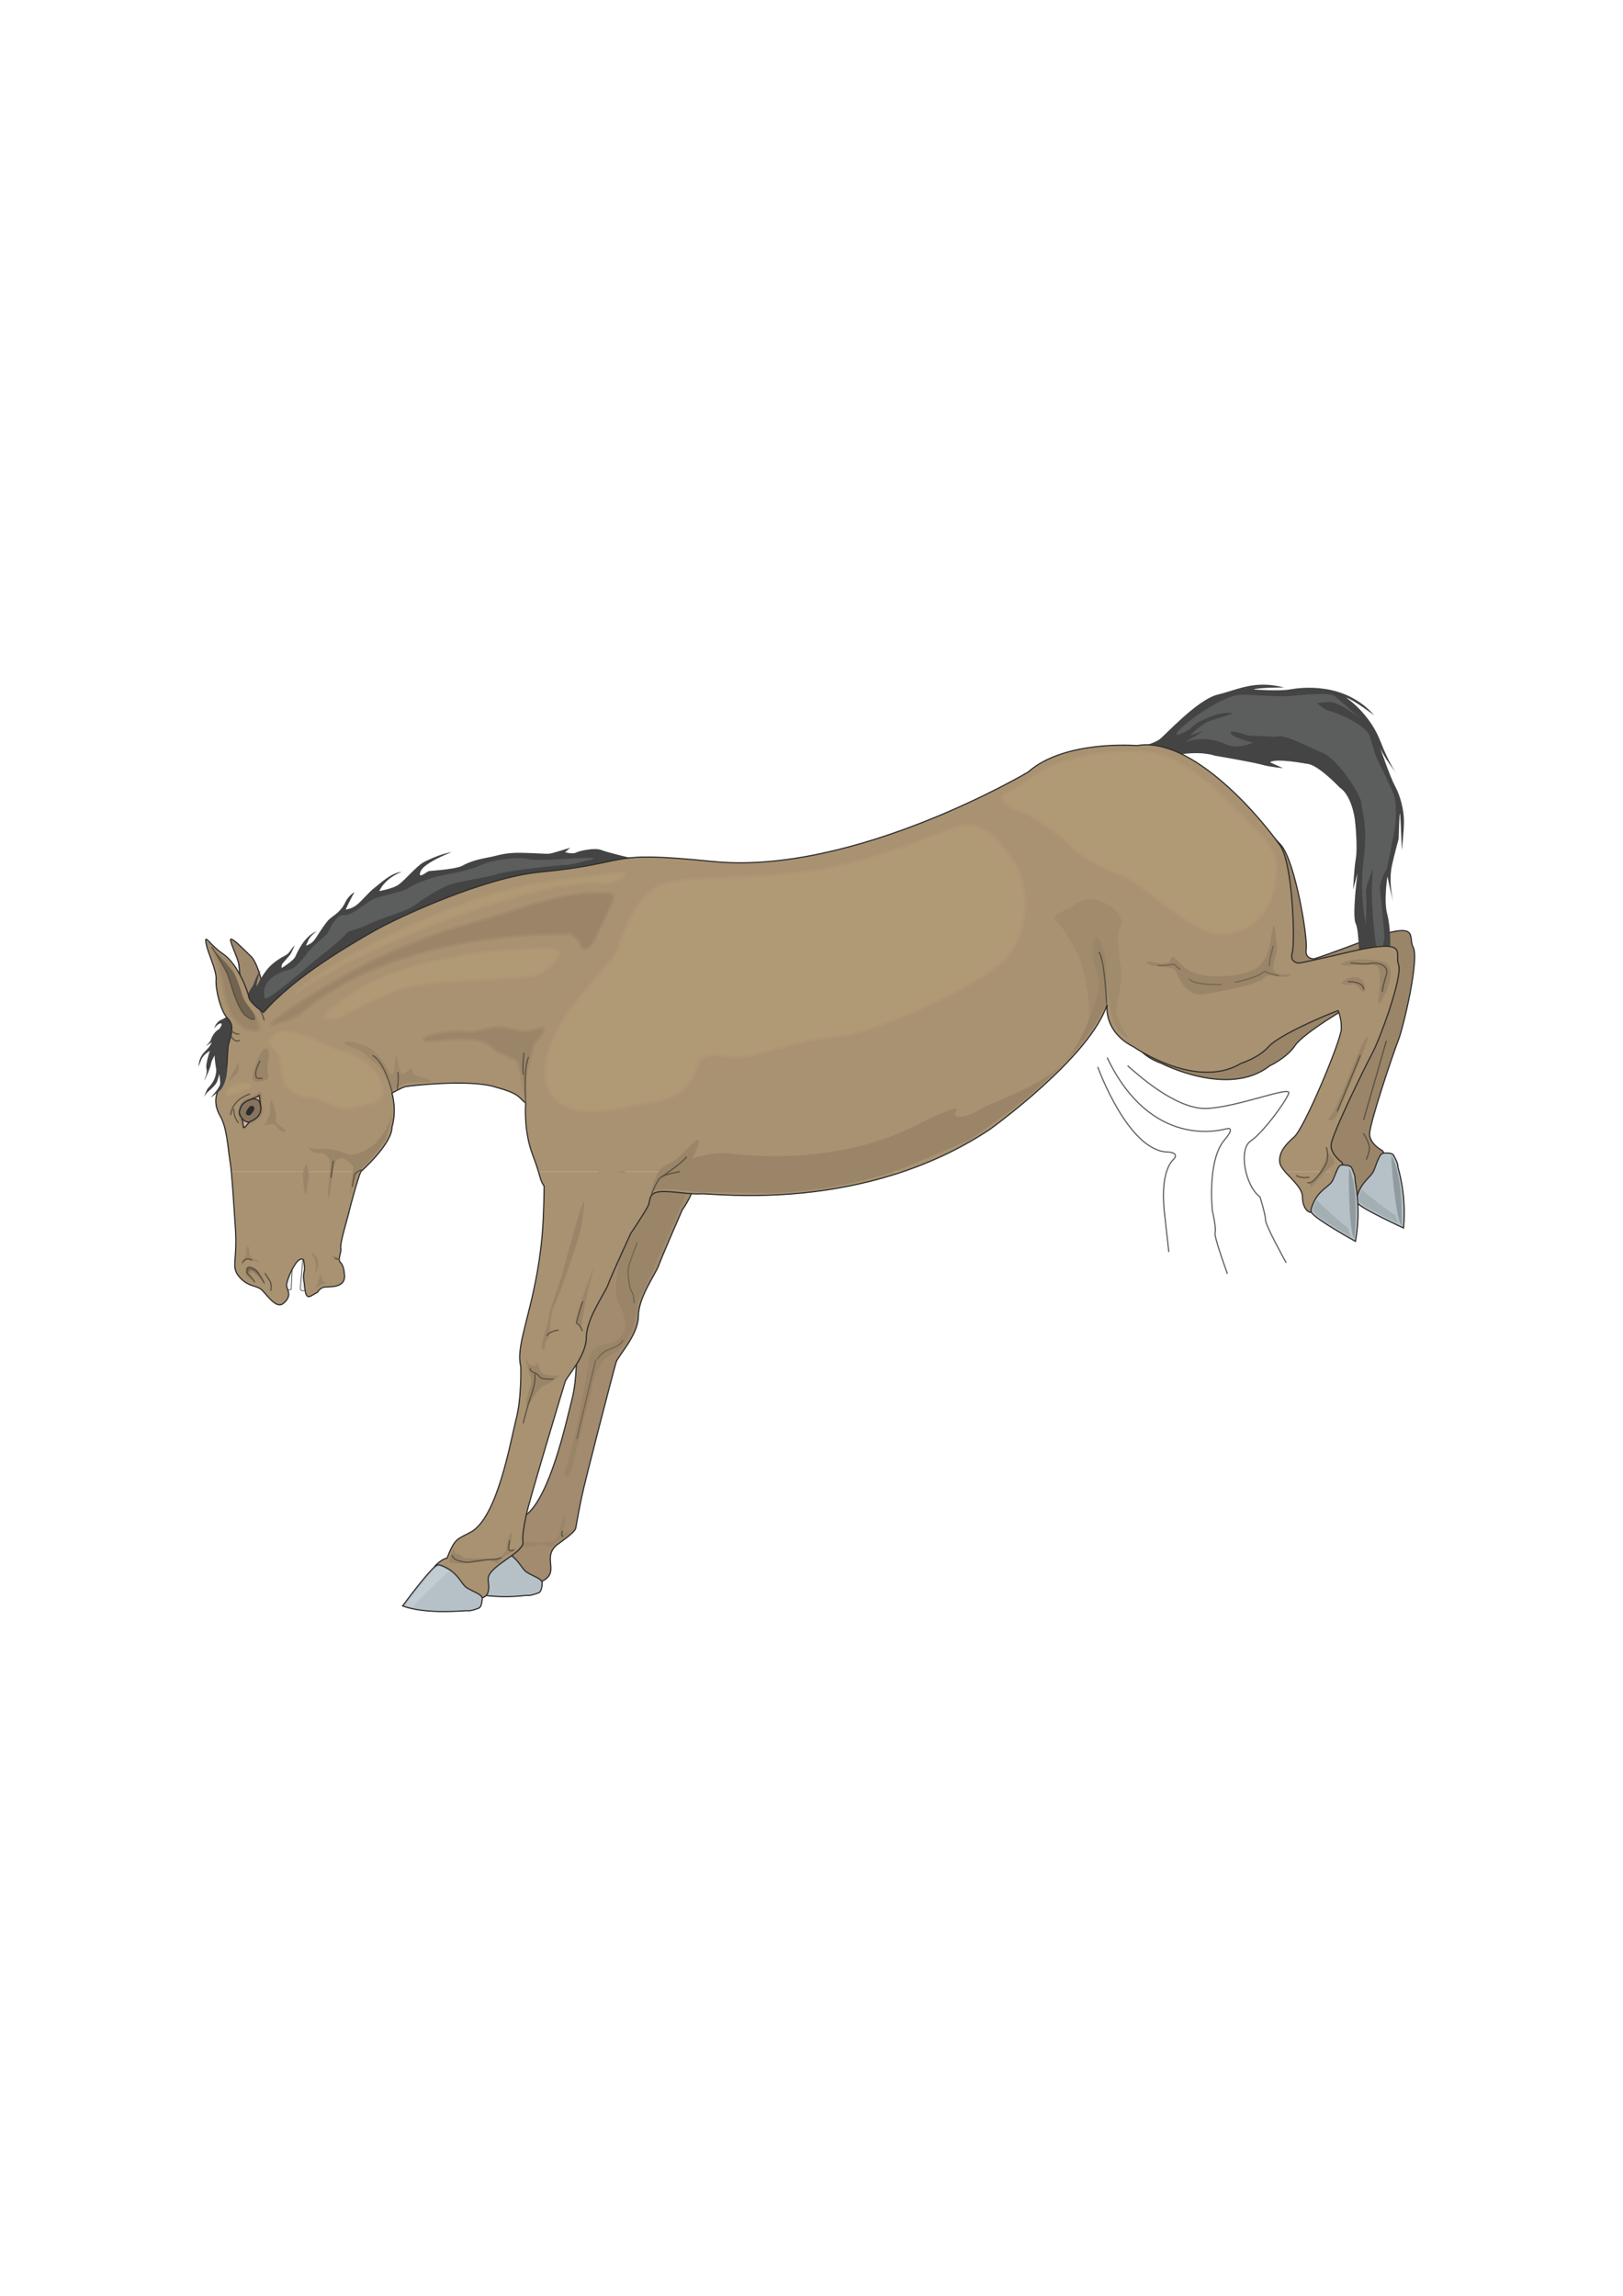<?xml version="1.0" encoding="utf-8"?>
<!-- Created by UniConvertor 2.0rc4 (https://sk1project.net/) -->
<svg xmlns="http://www.w3.org/2000/svg" height="841.89pt" viewBox="0 0 595.276 841.89" width="595.276pt" version="1.1" xmlns:xlink="http://www.w3.org/1999/xlink" id="94026a30-f60f-11ea-9cab-dcc15c148e23">

<g>
	<path style="stroke-miterlimit:10.433;stroke:#2d2c2b;stroke-width:0.432;stroke-linecap:round;fill:#9a8569;" d="M 412.838,280.185 C 426.95,265.281 461.438,300.705 469.718,309.777 475.118,315.753 479.726,344.265 479.078,348.081 478.502,351.825 482.03,351.609 482.03,351.609 486.926,350.097 501.326,344.625 501.326,344.625 521.414,337.353 516.23,343.545 518.318,347.361 520.622,351.609 514.862,376.233 512.918,381.345 510.902,386.457 502.118,412.521 502.334,416.049 502.55,419.577 506.798,421.809 506.798,421.809 510.038,423.465 501.182,437.937 501.182,437.937 498.878,444.921 494.918,440.817 494.414,436.497 493.982,432.105 485.63,428.505 484.622,425.193 483.542,421.953 485.27,418.713 488.582,414.969 491.894,411.297 501.038,377.889 500.606,373.569 500.102,369.249 498.518,367.017 498.518,367.017 493.91,369.393 478.07,378.897 474.974,383.433 471.95,387.969 465.686,390.849 465.686,390.849 450.638,402.729 425.942,389.913 425.942,389.913 413.846,385.665 414.278,375.657 414.278,375.657 414.278,375.657 406.79,286.593 412.838,280.185 L 412.838,280.185 Z" />
	<path style="stroke-miterlimit:10.433;stroke:#2d2c2b;stroke-width:0.432;stroke-linecap:round;fill:#b6c1c7;" d="M 507.374,422.889 C 508.238,422.745 510.614,422.673 511.118,423.609 511.478,424.329 512.774,426.489 512.702,427.857 512.702,428.289 515.942,437.505 514.79,450.321 514.79,450.321 499.886,443.481 498.014,441.321 498.014,441.321 497.438,440.817 497.654,439.449 498.734,433.761 502.694,431.889 503.846,429.369 504.926,426.849 505.862,423.033 507.374,422.889 L 507.374,422.889 Z" />
	<path style="fill:#a4afb4;" d="M 499.454,436.353 C 499.454,436.353 510.398,445.209 511.838,445.497 511.838,445.497 512.558,448.377 513.35,448.809 513.35,448.809 500.75,442.905 499.454,441.465 499.454,441.465 498.158,440.673 498.302,439.521 498.446,438.441 499.454,436.353 499.454,436.353 L 499.454,436.353 Z" />
	<path style="fill:#9a8569;" d="M 510.902,376.593 C 509.822,380.841 501.038,408.705 500.966,410.937 500.894,413.097 498.374,413.529 500.318,407.121 502.19,400.713 507.302,378.105 508.67,376.089 510.038,374.145 513.206,367.449 510.902,376.593 L 510.902,376.593 Z" />
	<path style="stroke-miterlimit:10.433;stroke:#2d2c2b;stroke-width:0.432;stroke-linecap:round;fill:#a28b6e;" d="M 220.022,427.929 C 220.022,427.929 219.95,438.585 219.302,445.857 216.998,471.849 209.222,485.601 211.454,494.025 211.454,494.025 211.814,505.545 209.726,513.393 207.71,521.241 201.806,548.889 192.806,555.657 188.126,559.185 187.334,556.881 184.382,564.369 184.382,564.369 181.79,569.625 178.91,572.433 176.102,575.169 194.894,581.793 198.71,579.921 205.55,576.609 198.926,571.713 203.822,566.889 204.758,566.025 210.806,562.137 211.166,560.409 211.454,558.681 212.39,553.497 213.398,548.745 214.334,543.921 225.278,501.657 225.998,499.497 226.646,497.265 234.062,489.633 234.134,482.721 234.134,475.737 240.47,467.241 241.622,464.001 242.774,460.761 250.19,443.769 250.19,443.769 250.19,443.769 254.006,438.369 254.294,435.273 L 220.022,427.929 Z" />
	<path style="stroke-miterlimit:10.433;stroke:#2d2c2b;stroke-width:0.432;stroke-linecap:round;fill:#b6c1c7;" d="M 198.854,580.497 C 198.854,581.361 198.638,583.737 197.558,584.097 196.838,584.313 194.462,585.321 193.166,585.033 192.662,584.961 183.158,586.761 170.63,583.737 170.63,583.737 179.198,570.273 182.006,568.473 182.006,568.473 182.654,567.969 183.95,568.473 190.286,570.921 190.934,575.169 193.31,576.609 195.614,578.049 198.926,578.985 198.854,580.497 L 198.854,580.497 Z" />
	<path style="fill:#9a8569;" d="M 186.326,561.777 C 186.326,561.777 185.822,563.793 186.902,563.865 187.982,563.865 189.278,565.161 189.278,565.161 189.278,565.161 190.718,565.737 191.51,565.593 192.374,565.449 202.454,566.025 203.39,565.017 204.254,564.009 205.406,562.929 205.406,561.633 205.334,560.337 206.918,554.649 207.278,556.305 207.566,557.961 206.198,561.489 206.558,562.065 206.846,562.641 209.078,561.633 209.078,561.633 209.078,561.633 208.214,562.857 206.414,563.649 206.414,563.649 202.67,565.809 202.31,567.393 202.31,567.393 198.71,565.881 197.342,566.529 195.974,567.249 193.382,567.249 191.654,567.321 189.926,567.393 184.742,567.681 184.166,566.745 184.166,566.745 184.958,565.017 185.03,564.369 185.102,563.721 185.534,562.569 186.326,561.777 L 186.326,561.777 Z" />
	<path style="fill:#9a8569;" d="M 222.542,432.249 C 222.542,432.249 228.23,459.465 226.934,464.433 225.638,469.473 225.71,475.665 226.79,477.681 228.23,480.489 231.254,486.249 227.654,490.353 224.054,494.457 216.998,491.361 216.062,498.489 215.198,505.617 210.878,528.081 208.07,536.433 205.19,544.713 209.294,540.969 209.798,538.737 210.23,536.433 217.07,509.145 217.862,505.977 218.582,502.809 221.102,498.129 223.622,497.121 227.726,495.537 232.766,489.921 233.99,477.105 233.99,477.105 235.862,473.289 237.446,469.977 238.382,468.033 251.99,436.929 251.99,436.929 L 222.542,432.249 Z" />
	<path style="stroke-miterlimit:10.433;stroke:#2d2c2b;stroke-width:0.432;stroke-linecap:round;fill:#9f896c;" d="M 96.182,362.265 C 96.614,361.041 94.238,352.689 92.078,350.745 89.99,348.801 83.942,342.393 84.59,344.985 85.238,347.577 87.398,351.825 87.614,353.769 87.83,355.641 88.478,362.481 88.478,362.481 88.478,362.481 92.294,373.857 96.182,362.265 L 96.182,362.265 Z" />
	<path style="fill:#444444;" d="M 80.126,377.673 C 80.126,377.673 81.926,375.585 81.062,375.297 80.126,375.081 78.542,377.097 78.542,377.097 78.542,377.097 79.19,374.793 81.062,374.001 82.862,373.281 84.374,371.913 84.374,371.913 84.374,371.913 90.422,366.945 90.638,365.577 90.782,364.281 92.87,361.257 92.87,361.257 92.87,361.257 94.166,357.369 95.606,355.785 95.606,355.785 93.662,360.681 94.238,361.689 94.238,361.689 96.398,356.505 99.926,353.481 103.526,350.457 105.11,350.673 106.334,348.873 107.486,347.145 108.062,346.641 108.062,346.641 108.062,346.641 106.91,349.665 106.118,350.457 105.398,351.249 103.454,353.553 103.454,353.553 103.454,353.553 102.878,355.353 103.67,354.777 104.462,354.201 107.774,352.113 108.35,350.745 108.998,349.305 111.59,343.185 116.27,341.457 116.27,341.457 113.966,342.969 113.174,344.625 112.382,346.281 112.238,346.785 112.238,346.785 112.238,346.785 114.11,346.209 115.118,344.913 116.198,343.689 119.006,338.649 120.878,336.993 122.75,335.337 124.982,334.473 126.71,330.729 127.862,328.353 130.022,327.129 130.022,327.129 130.022,327.129 128.006,330.729 126.782,333.537 126.782,333.537 128.726,333.393 130.67,331.953 132.542,330.585 135.422,326.985 137.294,325.617 139.238,324.177 143.486,319.929 147.374,319.713 147.374,319.713 141.614,321.585 139.094,326.769 139.094,326.769 143.27,326.049 145.646,324.753 148.022,323.457 152.99,317.193 155.798,315.969 155.798,315.969 161.342,313.089 165.59,312.513 165.59,312.513 155.654,316.257 154.286,319.497 152.918,322.809 156.662,319.569 157.31,319.425 157.886,319.353 167.174,318.777 169.55,317.481 171.926,316.185 174.374,315.321 178.55,314.529 182.798,313.809 184.742,312.585 191.294,312.729 197.774,312.873 200.51,313.233 201.734,313.017 203.03,312.801 209.15,310.857 209.15,310.857 L 207.278,312.513 C 207.278,312.513 210.014,313.305 211.238,312.657 212.39,312.009 218.078,310.785 220.382,311.649 222.686,312.585 231.542,314.673 231.542,314.673 L 82.718,393.297 C 82.718,393.297 78.974,379.401 80.126,377.673 L 80.126,377.673 Z" />
	<path style="fill:#444444;" d="M 416.294,274.425 C 416.294,274.425 422.99,272.841 425.294,271.113 427.598,269.385 439.19,256.497 446.678,254.697 454.166,252.897 460.07,249.297 470.942,252.105 470.942,252.105 461.438,252.105 459.782,252.825 459.782,252.825 469.07,253.545 473.03,252.825 477.062,252.105 493.19,249.873 504.062,262.329 504.062,262.329 496.07,256.353 493.766,255.849 493.766,255.849 502.118,261.321 506.15,271.473 510.11,281.625 512.702,284.217 512.702,284.217 512.702,284.217 507.734,278.169 506.15,274.065 506.15,274.065 509.75,284.721 511.694,288.321 513.638,291.849 515.006,297.249 514.934,301.569 514.862,305.961 514.142,311.721 514.142,311.721 514.142,311.721 513.71,299.625 513.494,298.401 513.278,297.105 512.99,307.617 512.99,307.617 512.99,307.617 511.55,312.873 510.686,316.689 509.174,323.025 510.686,328.857 510.974,330.513 510.974,330.513 509.75,325.977 508.886,321.369 508.886,321.369 507.446,330.297 508.814,335.265 510.11,340.233 510.254,348.441 509.318,352.977 508.382,357.513 498.518,353.193 498.518,353.193 498.518,353.193 498.59,341.457 497.222,338.649 495.854,335.841 497.87,320.289 497.87,320.289 L 496.286,326.193 C 496.286,326.193 496.646,318.345 497.294,314.745 497.942,311.145 497.222,302.217 496.79,299.625 495.206,290.769 491.39,288.825 491.39,288.825 491.39,288.825 483.398,280.329 479.438,280.113 479.438,280.113 467.774,277.881 465.83,279.537 L 470.582,281.697 C 470.582,281.697 465.758,281.265 463.022,280.473 460.214,279.609 445.454,277.089 445.454,277.089 445.454,277.089 439.91,275.001 430.262,277.161 420.686,279.321 416.294,274.425 416.294,274.425 L 416.294,274.425 Z" />
	<path style="fill:#5c5d5d;" d="M 432.998,267.153 C 436.238,263.985 448.838,254.769 455.246,254.769 461.654,254.769 468.062,255.633 473.246,255.201 478.358,254.769 487.718,253.905 489.446,255.201 491.174,256.497 499.31,263.769 499.31,263.769 499.31,263.769 492.038,257.793 487.718,257.361 L 483.038,257.793 C 483.038,257.793 485.63,260.313 487.718,260.745 489.878,261.177 500.678,265.641 502.262,269.745 503.126,271.905 503.99,275.721 504.854,277.881 504.854,277.881 510.398,288.969 511.262,291.561 512.126,294.081 512.126,300.129 511.694,303.081 511.262,306.105 508.67,318.489 508.67,318.489 508.67,318.489 505.718,323.601 506.15,326.193 506.582,328.713 507.806,343.689 507.806,343.689 507.806,343.689 506.582,352.257 505.286,348.801 503.99,345.417 503.126,330.873 503.126,327.417 503.126,324.033 503.558,318.489 503.558,318.489 503.558,318.489 500.606,325.761 500.966,327.417 501.398,329.145 500.966,339.009 500.966,339.009 500.966,339.009 498.446,327.849 500.174,315.033 501.83,302.217 499.31,297.105 499.31,294.513 499.31,291.993 491.174,278.745 485.198,276.153 479.222,273.561 470.654,268.881 468.062,270.177 L 457.838,269.745 C 457.838,269.745 450.566,267.153 451.43,268.881 452.294,270.609 459.566,272.337 459.566,272.337 459.566,272.337 453.95,274.857 450.134,273.129 446.246,271.473 444.158,271.041 440.702,271.041 437.318,271.041 434.294,272.337 434.294,272.337 L 441.566,268.017 436.454,269.745 C 436.454,269.745 440.702,265.065 445.454,263.769 450.134,262.473 452.294,261.609 452.294,261.609 452.294,261.609 448.838,260.745 443.726,262.905 438.614,265.065 438.182,265.713 436.886,266.937 435.59,268.233 428.534,271.689 432.998,267.153 L 432.998,267.153 Z" />
	<path style="stroke-miterlimit:10.433;stroke:#2d2c2b;stroke-width:0.216;stroke-linecap:round;fill:#eceded;" d="M 107.27,463.425 L 106.838,472.785 C 106.838,472.785 105.11,473.433 104.102,473.001 103.022,472.569 107.27,463.425 107.27,463.425 L 107.27,463.425 Z" />
	<path style="stroke-miterlimit:10.433;stroke:#2d2c2b;stroke-width:0.216;stroke-linecap:round;fill:#eceded;" d="M 111.158,460.905 C 111.158,460.905 110.15,471.201 110.15,472.497 110.15,473.793 111.95,473.361 113.03,472.785 115.334,471.633 115.19,462.201 111.158,460.905 L 111.158,460.905 Z" />
	<path style="fill:#a99271;" d="M 84.806,429.729 C 85.382,435.489 85.958,444.417 86.318,450.177 87.182,462.129 84.662,464.361 87.542,467.961 90.638,471.777 93.518,471.273 95.534,472.641 97.55,474.009 101.15,480.561 104.102,477.825 107.126,475.161 105.47,473.289 105.11,471.633 104.822,469.977 107.846,463.065 109.79,461.985 111.734,460.977 111.374,462.777 111.662,464.433 111.95,466.161 111.014,466.809 111.446,469.545 111.95,472.209 111.662,476.457 113.966,475.305 L 116.486,473.865 C 116.486,473.865 117.278,472.281 119.006,471.993 120.734,471.705 127.286,472.641 126.278,466.881 126.278,466.881 126.134,464.145 124.91,462.993 123.614,461.841 125.342,459.393 124.982,457.737 124.622,455.577 128.006,445.137 128.15,443.769 128.15,443.769 131.246,431.817 132.326,429.729 L 84.806,429.729 Z" />
	<path style="fill:#a99271;" d="M 197.486,429.729 C 198.35,432.537 198.422,433.257 199.574,434.985 199.574,434.985 199.502,445.641 198.854,452.913 196.55,478.977 188.774,492.729 191.006,501.081 191.006,501.081 191.366,512.673 189.278,520.521 187.262,528.369 182.51,556.521 172.646,561.849 167.606,564.585 166.886,563.937 163.934,571.425 163.934,571.425 162.494,571.353 159.686,574.089 156.878,576.825 172.142,586.761 176.39,586.041 180.638,585.321 178.838,579.993 179.054,578.697 179.63,574.017 192.374,569.337 191.798,565.377 191.582,563.649 191.942,560.625 192.95,555.801 193.886,551.049 206.558,508.929 207.278,506.697 207.998,504.537 214.982,497.409 215.054,490.425 215.126,483.441 221.75,474.441 222.974,471.201 224.126,467.961 231.326,452.337 231.326,452.337 231.326,452.337 236.366,444.921 237.734,442.113 238.67,440.169 237.734,437.361 242.054,437.001 246.302,436.641 253.07,438.081 256.958,437.793 260.99,437.577 294.398,442.041 330.902,429.729 L 197.486,429.729 Z" />
	<path style="fill:#a99271;" d="M 471.374,429.729 C 473.894,432.609 477.782,435.849 477.71,438.945 477.638,443.265 481.022,447.873 484.19,441.249 484.19,441.249 489.806,434.337 491.75,429.729 L 471.374,429.729 Z" />
	<path style="fill:#a99271;" d="M 491.75,429.729 C 492.542,428.001 492.758,426.561 491.894,425.985 491.894,425.985 487.934,423.177 488.222,419.721 488.438,416.193 500.534,391.425 503.126,386.601 505.79,381.849 514.646,358.161 512.918,353.625 511.334,349.593 517.31,344.193 496.43,348.729 496.43,348.729 481.382,352.329 476.342,353.193 476.342,353.193 472.814,352.977 473.966,349.305 475.046,345.633 474.182,316.761 469.574,310.137 462.59,300.057 437.246,269.817 417.014,273.417 417.014,273.417 390.59,271.185 377.054,283.137 377.054,283.137 313.046,321.153 261.278,315.897 220.742,311.793 233.27,316.401 198.134,319.785 177.614,321.729 146.006,336.345 136.934,341.529 118.79,351.825 105.254,361.473 96.614,371.265 96.614,371.265 91.646,367.809 91.286,365.721 90.926,363.561 87.398,353.769 81.998,349.953 76.526,346.209 74.942,342.105 75.59,345.921 76.238,349.665 79.478,355.641 79.262,359.169 78.974,362.697 80.918,370.977 83.582,373.569 86.174,376.161 84.662,379.905 83.87,382.641 83.078,385.377 83.87,394.809 81.35,397.833 78.83,400.929 78.254,404.889 80.774,409.281 83.294,413.601 83.582,421.161 84.302,425.337 84.446,426.345 84.662,427.857 84.806,429.729 L 132.326,429.729 C 132.326,429.657 132.326,429.657 132.398,429.585 132.398,429.585 143.846,419.505 143.774,413.241 143.774,413.241 145.646,407.913 143.774,400.857 143.774,400.857 147.518,398.697 148.742,398.481 150.038,398.193 171.278,395.745 180.926,398.409 190.502,401.001 189.782,402.009 192.806,404.529 192.806,404.529 191.942,414.249 195.254,423.177 196.406,426.273 197.054,428.289 197.486,429.729 L 330.902,429.729 C 341.558,426.201 352.502,421.161 363.014,414.177 363.014,414.177 400.022,387.609 406.07,368.313 406.07,368.313 404.414,378.177 415.862,383.937 415.862,383.937 438.614,399.849 455.102,389.985 455.102,389.985 461.726,387.897 465.326,383.793 468.926,379.689 485.846,372.345 490.742,370.617 490.742,370.617 492.038,372.993 491.966,377.313 491.822,381.705 478.43,413.601 474.686,416.913 470.942,420.153 468.854,423.105 469.43,426.489 469.574,427.497 470.366,428.577 471.374,429.729 L 491.75,429.729 Z" />
	<path style="stroke-miterlimit:10.433;stroke:#2d2c2b;stroke-width:0.432;stroke-linecap:round;fill:none;" d="M 198.134,319.785 C 177.614,321.729 146.006,336.345 136.934,341.529 118.79,351.825 105.254,361.473 96.614,371.265 96.614,371.265 91.646,367.809 91.286,365.721 90.926,363.561 87.398,353.769 81.998,349.953 76.526,346.209 74.942,342.105 75.59,345.921 76.238,349.665 79.478,355.641 79.262,359.169 78.974,362.697 80.918,370.977 83.582,373.569 86.174,376.161 84.662,379.905 83.87,382.641 83.078,385.377 83.87,394.809 81.35,397.833 78.83,400.929 78.254,404.889 80.774,409.281 83.294,413.601 83.582,421.161 84.302,425.337 85.022,429.441 85.814,442.545 86.318,450.177 87.182,462.129 84.662,464.361 87.542,467.961 90.638,471.777 93.518,471.273 95.534,472.641 97.55,474.009 101.15,480.561 104.102,477.825 107.126,475.161 105.47,473.289 105.11,471.633 104.822,469.977 107.846,463.065 109.79,461.985 111.734,460.977 111.374,462.777 111.662,464.433 111.95,466.161 111.014,466.809 111.446,469.545 111.95,472.209 111.662,476.457 113.966,475.305 L 116.486,473.865 C 116.486,473.865 117.278,472.281 119.006,471.993 120.734,471.705 127.286,472.641 126.278,466.881 126.278,466.881 126.134,464.145 124.91,462.993 123.614,461.841 125.342,459.393 124.982,457.737 124.622,455.577 128.006,445.137 128.15,443.769 128.15,443.769 131.39,431.313 132.398,429.585 132.398,429.585 143.846,419.505 143.774,413.241 143.774,413.241 145.646,407.913 143.774,400.857 143.774,400.857 147.518,398.697 148.742,398.481 150.038,398.193 171.278,395.745 180.926,398.409 190.502,401.001 189.782,402.009 192.806,404.529 192.806,404.529 191.942,414.249 195.254,423.177 198.638,432.105 197.774,432.321 199.574,434.985 199.574,434.985 199.502,445.641 198.854,452.913 196.55,478.977 188.774,492.729 191.006,501.081 191.006,501.081 191.366,512.673 189.278,520.521 187.262,528.369 182.51,556.521 172.646,561.849 167.606,564.585 166.886,563.937 163.934,571.425 163.934,571.425 162.494,571.353 159.686,574.089 156.878,576.825 172.142,586.761 176.39,586.041 180.638,585.321 178.838,579.993 179.054,578.697 179.63,574.017 192.374,569.337 191.798,565.377 191.582,563.649 191.942,560.625 192.95,555.801 193.886,551.049 206.558,508.929 207.278,506.697 207.998,504.537 214.982,497.409 215.054,490.425 215.126,483.441 221.75,474.441 222.974,471.201 224.126,467.961 231.326,452.337 231.326,452.337 231.326,452.337 236.366,444.921 237.734,442.113 238.67,440.169 237.734,437.361 242.054,437.001 246.302,436.641 253.07,438.081 256.958,437.793 262.142,437.505 316.43,445.065 363.014,414.177 363.014,414.177 400.022,387.609 406.07,368.313 406.07,368.313 404.414,378.177 415.862,383.937 415.862,383.937 438.614,399.849 455.102,389.985 455.102,389.985 461.726,387.897 465.326,383.793 468.926,379.689 485.846,372.345 490.742,370.617 490.742,370.617 492.038,372.993 491.966,377.313 491.822,381.705 478.43,413.601 474.686,416.913 470.942,420.153 468.854,423.105 469.43,426.489 470.006,429.873 477.782,434.553 477.71,438.945 477.638,443.265 481.022,447.873 484.19,441.249 484.19,441.249 494.918,428.073 491.894,425.985 491.894,425.985 487.934,423.177 488.222,419.721 488.438,416.193 500.534,391.425 503.126,386.601 505.79,381.849 514.646,358.161 512.918,353.625 511.334,349.593 517.31,344.193 496.43,348.729 496.43,348.729 481.382,352.329 476.342,353.193 476.342,353.193 472.814,352.977 473.966,349.305 475.046,345.633 474.182,316.761 469.574,310.137 462.59,300.057 437.246,269.817 417.014,273.417 417.014,273.417 390.59,271.185 377.054,283.137 377.054,283.137 313.046,321.153 261.278,315.897 220.742,311.793 233.27,316.401 198.134,319.785 L 198.134,319.785 Z" />
	<path style="fill:#9a8569;" d="M 250.91,425.841 C 252.638,425.265 260.63,421.953 269.054,423.105 277.55,424.185 308.438,426.417 335.078,413.097 349.334,405.897 352.142,405.465 350.558,407.697 349.19,409.713 352.862,410.793 359.126,407.049 365.462,403.305 382.31,398.121 389.222,390.417 389.222,390.417 382.598,399.849 355.094,418.209 355.094,418.209 334.934,426.993 328.382,429.441 328.382,429.441 305.918,437.361 280.79,437.505 L 255.086,437.073 C 255.086,437.073 242.054,435.129 239.102,437.001 239.102,437.001 243.566,428.505 250.91,425.841 L 250.91,425.841 Z" />
	<path style="fill:#9a8569;" d="M 486.926,422.529 C 486.926,422.529 485.126,429.369 482.174,432.033 479.15,434.769 481.022,435.273 481.022,435.273 481.022,435.273 487.502,428.073 489.014,426.921 490.598,425.769 486.926,422.529 486.926,422.529 L 486.926,422.529 Z" />
	<path style="fill:#a08b6d;" d="M 413.99,380.769 C 413.99,380.769 409.31,374.217 409.526,370.329 409.67,366.369 411.902,359.457 411.182,355.209 410.39,351.033 409.238,342.105 410.966,339.657 412.694,337.137 408.806,332.241 403.694,330.513 398.654,328.785 395.486,330.657 393.182,332.385 390.878,334.113 384.614,335.193 387.71,338.145 390.806,341.025 395.342,349.377 396.35,352.689 397.43,355.929 400.742,367.521 398.942,376.953 L 405.926,361.185 C 405.926,361.185 406.718,366.873 407.294,370.257 407.942,373.641 409.31,379.041 413.99,380.769 L 413.99,380.769 Z" />
	<path style="fill:#9a8569;" d="M 406.142,367.233 C 406.142,367.233 405.926,352.041 405.134,349.593 401.102,336.417 400.526,349.089 400.886,350.961 401.174,352.905 402.902,358.449 403.046,359.529 403.766,365.793 396.422,382.497 390.878,389.049 390.878,389.049 401.246,378.897 406.142,367.233 L 406.142,367.233 Z" />
	<path style="fill:#9d886b;" d="M 143.414,400.281 C 143.414,400.281 141.182,392.433 138.23,390.345 135.206,388.257 133.91,385.881 130.67,384.729 126.854,383.361 124.406,381.921 127.79,381.993 130.022,382.065 131.174,382.713 133.694,383.361 136.214,383.937 139.454,387.537 141.326,390.633 143.198,393.801 143.846,395.025 144.35,393.153 144.926,391.353 144.638,384.873 145.574,387.753 146.51,390.633 146.366,394.521 147.95,393.801 149.534,393.081 150.83,390.705 151.19,392.361 151.478,394.089 153.35,395.025 155.15,395.169 156.878,395.241 158.462,396.753 158.462,396.753 158.462,396.753 150.254,396.897 148.958,397.113 147.734,397.329 143.414,400.281 143.414,400.281 L 143.414,400.281 Z" />
	<path style="fill:#9a8569;" d="M 112.742,420.297 C 114.83,422.529 120.014,419.865 126.206,422.889 128.942,424.185 132.902,422.961 136.574,420.153 141.326,416.481 143.63,409.785 143.774,408.057 143.846,406.257 143.99,414.465 139.814,420.225 134.702,427.353 133.046,427.065 131.39,430.017 129.734,432.897 128.15,438.585 128.15,438.585 L 129.662,427.929 C 129.662,427.929 125.702,422.529 123.254,425.769 121.814,427.713 121.166,440.889 120.374,438.873 119.582,436.857 122.246,426.201 120.662,424.761 119.078,423.249 118.934,422.457 116.846,422.817 114.758,423.177 112.742,420.297 112.742,420.297 L 112.742,420.297 Z" />
	<path style="fill:#9a8569;" d="M 112.526,426.633 C 112.526,426.633 111.158,428.577 111.086,430.737 111.086,432.969 111.878,440.169 112.31,437.505 112.67,434.841 113.39,431.241 113.39,431.241 L 112.526,426.633 Z" />
	<path style="fill:#9a8569;" d="M 83.366,397.041 L 87.47,393.081 87.686,389.337 83.366,397.041 Z" />
	<path style="fill:#9a8569;" d="M 97.55,471.849 C 97.55,471.849 95.75,466.305 93.518,465.153 88.55,462.633 89.846,467.745 90.998,468.537 95.606,471.633 91.79,468.393 91.934,467.169 92.222,464.865 96.326,469.905 97.55,471.849 L 97.55,471.849 Z" />
	<path style="fill:#7b6b56;" d="M 97.19,471.129 C 97.19,471.129 95.39,466.449 93.374,465.441 91.358,464.361 90.494,464.577 90.35,465.369 90.134,466.161 90.854,467.601 91.358,467.961 91.862,468.321 91.142,467.457 91.142,466.809 91.142,466.161 91.502,465.729 92.15,465.729 92.798,465.729 95.318,467.529 97.19,471.129 L 97.19,471.129 Z" />
	<path style="fill:#9a8569;" d="M 120.59,470.697 C 120.59,470.697 118.718,470.337 118.214,469.401 117.71,468.393 117.998,466.305 117.278,468.177 116.558,469.977 115.91,472.569 115.91,472.569 115.91,472.569 118.358,470.049 120.59,470.697 L 120.59,470.697 Z" />
	<path style="fill:#9a8569;" d="M 113.966,459.393 C 113.966,459.393 116.198,462.057 115.838,464.217 115.55,466.377 115.694,467.385 116.198,466.233 116.702,465.081 117.71,460.401 113.966,459.393 L 113.966,459.393 Z" />
	<path style="stroke-miterlimit:10.433;stroke:#a08b6d;stroke-width:0.864;stroke-linecap:round;fill:#9a8569;" d="M 77.39,347.361 C 78.686,349.737 80.846,356.073 81.782,361.113 82.646,366.153 83.222,367.737 84.014,370.041 85.382,374.145 88.046,375.585 89.126,376.737 90.206,377.817 94.67,378.753 95.102,377.385 95.462,376.017 93.662,371.985 92.222,370.977 90.71,369.897 89.342,368.241 88.262,366.009 87.254,363.777 85.526,355.209 84.086,353.481 82.718,351.825 77.39,347.361 77.39,347.361 L 77.39,347.361 Z" />
	<path style="fill:#726451;" d="M 93.374,373.713 C 93.374,373.713 92.222,374.001 90.35,372.777 89.054,371.985 86.318,368.097 84.662,361.473 83.438,356.577 79.19,349.161 78.182,348.081 78.182,348.081 83.798,354.129 85.166,355.929 87.47,358.809 88.55,365.073 89.774,367.017 90.998,369.033 94.67,372.993 93.374,373.713 L 93.374,373.713 Z" />
	<path style="stroke-miterlimit:10.433;stroke:#a08b6d;stroke-width:0.864;stroke-linecap:round;fill:#9a8569;" d="M 192.878,402.297 C 192.878,402.297 192.302,394.161 193.814,390.417 195.326,386.673 194.822,383.721 196.982,381.633 199.214,379.473 200.438,376.665 198.35,377.025 196.262,377.385 195.11,378.033 192.446,378.105 189.854,378.105 184.31,376.089 180.926,376.665 177.542,377.241 175.166,378.537 171.71,378.321 168.182,378.033 162.926,378.105 158.39,379.401 153.854,380.625 154.574,382.209 159.254,381.849 164.006,381.417 175.382,379.833 179.558,383.433 183.662,387.033 184.814,386.385 186.326,387.393 187.838,388.473 189.998,388.545 190.43,391.065 190.862,393.585 192.878,402.297 192.878,402.297 L 192.878,402.297 Z" />
	<path style="stroke-miterlimit:10.433;stroke:#a08b6d;stroke-width:0.864;stroke-linecap:round;fill:#9a8569;" d="M 99.998,375.873 C 99.998,375.873 105.038,374.577 108.998,372.561 111.662,371.193 138.806,342.465 209.15,342.537 209.15,342.537 211.526,343.401 212.966,346.641 214.694,350.529 218.294,344.841 218.798,343.041 219.374,341.169 222.398,336.273 224.774,330.225 225.926,327.345 223.622,327.345 219.086,327.345 219.086,327.345 209.87,326.769 189.71,333.393 171.278,339.513 164.654,339.729 141.686,349.881 125.27,357.153 95.678,375.801 99.998,375.873 L 99.998,375.873 Z" />
	<path style="fill:#444444;" d="M 82.862,384.369 C 82.862,384.369 82.286,389.409 83.006,391.281 83.798,393.081 82.502,398.265 80.63,399.921 78.758,401.577 77.174,402.513 77.174,402.513 77.174,402.513 80.846,398.841 80.774,397.113 80.702,395.385 80.414,393.873 80.414,393.873 80.414,393.873 80.054,395.457 79.622,396.609 79.19,397.833 77.318,399.417 76.382,400.281 75.446,401.073 74.798,402.297 74.798,402.297 74.798,402.297 75.662,399.921 76.166,399.201 76.67,398.481 79.19,396.537 79.334,392.361 79.334,392.361 78.614,388.329 78.758,387.033 78.758,387.033 77.606,388.761 77.39,390.129 77.174,391.425 75.662,395.169 74.798,396.393 74.798,396.393 76.238,393.369 75.734,391.929 75.302,390.489 76.67,386.313 76.958,385.377 76.958,385.377 74.582,386.673 73.862,388.545 73.07,390.417 72.782,391.137 72.782,391.137 72.782,391.137 72.854,388.977 73.862,387.249 74.798,385.521 76.814,384.513 77.678,382.209 L 75.374,383.721 C 75.374,383.721 77.246,382.065 77.462,380.985 77.75,379.833 80.126,376.377 80.846,377.961 81.566,379.545 82.862,384.369 82.862,384.369 L 82.862,384.369 Z" />
	<path style="fill:#9a8569;" d="M 492.038,353.409 C 489.59,355.137 502.406,352.833 504.782,354.201 508.166,356.217 504.35,369.033 505.934,367.881 507.446,366.801 514.502,352.905 505.718,352.329 505.718,352.329 496.286,350.529 492.038,353.409 L 492.038,353.409 Z" />
	<path style="fill:#9a8569;" d="M 495.134,358.521 C 497.15,357.873 499.454,358.665 500.174,360.249 500.894,361.833 501.038,364.857 499.454,363.417 497.87,361.977 497.654,360.681 495.134,361.113 492.614,361.617 489.806,360.321 495.134,358.521 L 495.134,358.521 Z" />
	<path style="fill:#9a8569;" d="M 501.974,419.001 C 501.974,419.001 501.11,426.489 498.806,428.217 496.502,429.945 497.366,432.393 497.366,432.393 497.366,432.393 503.126,423.105 504.35,422.457 505.502,421.809 501.974,419.001 501.974,419.001 L 501.974,419.001 Z" />
	<path style="fill:#9a8569;" d="M 94.958,387.609 C 94.454,388.833 92.15,393.585 92.798,396.033 93.086,397.329 98.486,396.537 98.414,395.025 98.342,392.937 97.766,391.425 98.414,388.977 99.494,385.089 97.406,381.777 94.958,387.609 L 94.958,387.609 Z" />
	<path style="fill:#9a8569;" d="M 94.67,400.713 C 92.294,402.657 90.35,401.937 88.406,404.385 87.254,405.897 87.11,408.345 87.614,409.785 88.046,411.225 88.694,414.753 89.702,414.177 90.638,413.601 90.494,412.521 91.502,412.089 92.51,411.729 95.174,410.793 96.11,408.705 97.046,406.545 95.75,404.385 96.038,403.521 96.326,402.585 96.254,399.417 94.67,400.713 L 94.67,400.713 Z" />
	<path style="fill:#9a8569;" d="M 97.982,410.721 C 97.982,410.721 98.99,409.065 98.99,407.769 98.99,406.473 99.134,402.513 99.782,403.881 100.502,405.321 101.582,408.777 101.15,410.361 100.79,411.945 103.742,413.601 103.742,413.601 103.742,413.601 106.046,415.617 103.742,414.969 101.438,414.249 101.582,412.521 100.646,412.233 99.71,411.945 96.83,412.665 96.83,412.665 96.83,412.665 97.91,411.441 97.982,410.721 L 97.982,410.721 Z" />
	<path style="stroke-miterlimit:10.433;stroke:#2d2c2b;stroke-width:0.432;stroke-linecap:round;fill:#e5b4a3;" d="M 95.102,401.721 L 95.606,405.753 C 95.606,405.753 95.822,409.137 91.43,411.441 91.43,411.441 89.126,414.609 89.27,413.025 89.27,413.025 89.054,410.217 88.334,409.425 87.398,408.489 87.974,405.609 89.486,404.457 90.998,403.305 93.95,402.585 95.102,401.721 L 95.102,401.721 Z" />
	<path style="stroke-miterlimit:10.433;stroke:#2d2c2b;stroke-width:0.432;stroke-linecap:round;fill:#86745e;" d="M 93.086,402.945 C 93.518,403.017 95.174,403.089 95.39,404.673 95.606,406.041 96.83,409.281 91.286,411.513 91.286,411.513 89.774,411.657 88.622,409.929 87.254,407.913 87.902,407.337 88.118,406.617 88.334,405.969 88.694,404.673 90.782,403.665 90.782,403.665 92.51,402.945 93.086,402.945 L 93.086,402.945 Z" />
	<path style="fill:#2d2c2b;" d="M 93.23,405.969 C 93.23,405.969 92.582,405.177 91.862,405.609 91.142,406.041 90.134,407.553 90.206,408.201 90.206,408.921 91.358,409.281 91.862,408.849 92.294,408.345 93.662,406.905 93.23,405.969 L 93.23,405.969 Z" />
	<path style="fill:#9a8569;" d="M 88.406,464.145 C 88.406,464.145 89.486,461.769 90.998,461.913 92.582,462.057 95.174,463.353 94.814,462.561 94.454,461.769 91.862,461.553 91.574,460.113 91.286,458.601 91.358,456.441 90.638,457.233 89.918,458.025 90.854,459.537 89.63,461.265 88.406,463.065 88.406,464.145 88.406,464.145 L 88.406,464.145 Z" />
	<path style="fill:#9a8569;" d="M 123.83,461.913 C 123.83,461.913 122.318,460.905 121.67,461.049 121.094,461.121 122.39,460.041 123.11,460.545 123.902,461.049 123.83,461.913 123.83,461.913 L 123.83,461.913 Z" />
	<path style="fill:#9a8569;" d="M 205.406,504.321 C 205.406,504.321 200.222,504.825 198.71,503.313 197.126,501.873 197.846,498.705 196.838,500.217 195.83,501.657 193.886,500.721 193.094,498.705 192.302,496.689 193.886,503.313 194.606,504.897 195.326,506.553 193.886,510.297 193.886,510.297 193.886,510.297 191.942,516.705 193.454,515.553 195.038,514.401 197.054,508.857 199.934,507.921 202.814,506.913 205.406,504.321 205.406,504.321 L 205.406,504.321 Z" />
	<path style="fill:#9a8569;" d="M 200.006,492.441 C 200.006,492.441 201.806,490.209 201.734,487.617 201.734,485.025 202.094,480.993 203.39,478.617 204.758,476.241 212.822,453.489 213.326,449.025 213.902,444.633 215.198,437.433 213.398,442.113 211.67,446.721 206.198,467.241 205.622,469.113 205.118,470.913 201.518,480.273 201.23,483.369 200.87,486.465 197.846,493.521 198.854,494.601 199.934,495.753 200.006,492.441 200.006,492.441 L 200.006,492.441 Z" />
	<path style="fill:#9a8569;" d="M 213.254,487.689 C 213.254,487.689 212.318,484.665 211.382,484.377 210.158,484.017 218.51,462.633 217.862,464.721 215.198,473.937 212.966,486.033 213.254,487.689 L 213.254,487.689 Z" />
	<path style="fill:#9a8569;" d="M 166.742,567.609 C 166.742,567.609 166.238,569.697 167.318,569.697 168.398,569.697 169.694,570.993 169.694,570.993 169.694,570.993 171.134,571.641 171.926,571.497 172.79,571.353 182.87,571.929 183.806,570.921 184.67,569.841 185.822,568.833 185.822,567.537 185.75,566.169 187.406,560.481 187.694,562.209 187.982,563.865 186.614,567.321 186.974,567.969 187.262,568.545 189.494,567.465 189.494,567.465 189.494,567.465 188.63,568.761 186.83,569.481 186.83,569.481 183.086,571.713 182.726,573.297 182.726,573.297 179.198,571.713 177.758,572.433 176.39,573.081 173.798,573.081 172.07,573.225 170.342,573.297 165.158,573.585 164.582,572.577 164.582,572.577 165.374,570.921 165.446,570.273 165.518,569.553 165.95,568.401 166.742,567.609 L 166.742,567.609 Z" />
	<path style="fill:#9a8569;" d="M 238.742,437.505 C 238.742,437.505 240.326,430.449 242.414,428.577 244.43,426.777 245.078,427.209 247.958,425.121 250.91,423.033 260.702,410.721 254.15,424.401 253.214,426.345 249.398,429.657 247.238,429.729 245.078,429.873 238.742,437.505 238.742,437.505 L 238.742,437.505 Z" />
	<path style="fill:#9a8569;" d="M 501.11,380.481 C 498.374,383.433 491.03,406.905 487.142,410.361 487.142,410.361 488.87,412.737 491.102,407.409 493.766,401.145 504.134,377.169 501.11,380.481 L 501.11,380.481 Z" />
	<path style="fill:#9a8569;" d="M 473.606,357.153 C 473.606,357.153 468.566,358.089 467.342,356.073 466.118,354.129 468.638,348.945 468.422,347.649 468.206,346.425 467.702,336.057 466.766,340.593 465.83,345.057 465.902,350.673 461.438,354.561 456.902,358.377 442.718,359.169 436.958,356.289 431.27,353.409 430.406,348.801 429.254,352.041 428.102,355.281 419.534,351.177 420.758,353.121 421.982,355.065 430.478,353.985 431.27,356.001 432.062,358.017 434.726,365.793 441.926,364.569 449.054,363.273 462.086,360.969 463.814,358.449 465.542,356.001 471.518,360.105 473.606,357.153 L 473.606,357.153 Z" />
	<path style="stroke-miterlimit:10.433;stroke:#2d2c2b;stroke-width:0.432;stroke-linecap:round;fill:#b6c1c7;" d="M 492.11,427.209 C 492.974,427.209 495.422,427.281 495.782,428.289 496.07,429.009 497.222,431.313 497.006,432.681 496.934,433.113 499.382,442.545 497.15,455.217 497.15,455.217 483.182,447.513 481.166,444.849 481.166,444.849 480.59,444.201 481.022,442.905 483.11,436.425 487.286,435.489 488.654,433.113 489.95,430.665 490.598,427.281 492.11,427.209 L 492.11,427.209 Z" />
	<path style="fill:#a4afb4;" d="M 482.966,440.169 C 482.966,440.169 493.118,449.889 494.486,450.249 494.486,450.249 495.062,453.201 495.782,453.705 495.782,453.705 483.686,446.793 482.534,445.209 482.534,445.209 481.31,444.345 481.526,443.265 481.742,442.113 482.966,440.169 482.966,440.169 L 482.966,440.169 Z" />
	<path style="fill:#919b9f;" d="M 494.99,428.505 C 494.342,427.065 494.774,452.841 496.718,454.209 496.718,454.209 498.734,437.577 494.99,428.505 L 494.99,428.505 Z" />
	<path style="fill:#919b9f;" d="M 510.47,423.825 C 509.75,422.457 511.982,448.161 514.07,449.385 514.07,449.385 514.934,432.681 510.47,423.825 L 510.47,423.825 Z" />
	<path style="stroke-miterlimit:10.433;stroke:#2d2c2b;stroke-width:0.432;stroke-linecap:round;fill:#b6c1c7;" d="M 176.894,586.185 C 176.822,586.977 176.606,589.425 175.598,589.713 174.806,590.001 172.502,590.937 171.134,590.649 170.702,590.577 156.518,592.161 147.662,588.921 147.662,588.921 157.238,575.889 160.046,574.089 160.046,574.089 160.694,573.585 161.918,574.089 168.254,576.609 168.974,580.857 171.278,582.297 173.582,583.737 176.894,584.673 176.894,586.185 L 176.894,586.185 Z" />
	<path style="fill:#c3ccd1;" d="M 164.582,576.177 C 164.582,576.177 151.982,587.841 151.55,589.209 151.55,589.209 149.534,589.137 148.958,588.345 148.958,588.345 157.886,576.465 159.542,575.457 159.542,575.457 160.478,574.233 161.558,574.593 162.71,574.881 164.582,576.177 164.582,576.177 L 164.582,576.177 Z" />
	<path style="stroke-miterlimit:10.433;stroke:#595041;stroke-width:0.432;stroke-linecap:round;fill:none;" d="M 143.846,400.569 C 143.846,400.569 141.254,389.625 136.79,387.105" />
	<path style="stroke-miterlimit:10.433;stroke:#595041;stroke-width:0.432;stroke-linecap:round;fill:none;" d="M 132.47,429.009 C 132.47,429.009 130.166,429.873 129.95,431.097 129.734,432.393 129.302,434.985 129.302,434.985" />
	<path style="stroke-miterlimit:10.433;stroke:#595041;stroke-width:0.432;stroke-linecap:round;fill:none;" d="M 122.246,425.769 L 121.382,431.745" />
	<path style="stroke-miterlimit:10.433;stroke:#595041;stroke-width:0.432;stroke-linecap:round;fill:none;" d="M 95.318,389.193 C 95.318,389.193 92.51,394.161 94.454,395.457 L 96.182,395.457" />
	<path style="stroke-miterlimit:10.433;stroke:#595041;stroke-width:0.432;stroke-linecap:round;fill:none;" d="M 77.75,347.361 C 77.75,347.361 82.934,355.641 83.582,357.369 84.158,359.097 87.182,370.185 89.99,372.345 92.726,374.505 93.374,373.641 93.374,373.641" />
	<path style="stroke-miterlimit:10.433;stroke:#595041;stroke-width:0.432;stroke-linecap:round;fill:none;" d="M 95.534,370.833 C 95.534,370.833 96.398,371.913 96.83,374.073" />
	<path style="stroke-miterlimit:10.433;stroke:#595041;stroke-width:0.432;stroke-linecap:round;fill:none;" d="M 84.806,380.049 C 84.806,380.049 85.886,382.353 87.83,381.561" />
	<path style="stroke-miterlimit:10.433;stroke:#595041;stroke-width:0.432;stroke-linecap:round;fill:none;" d="M 85.022,378.105 C 85.022,378.105 86.318,379.401 87.614,379.185" />
	<path style="stroke-miterlimit:10.433;stroke:#595041;stroke-width:0.432;stroke-linecap:round;fill:none;" d="M 91.646,401.217 C 91.646,401.217 85.454,402.729 84.59,408.777" />
	<path style="stroke-miterlimit:10.433;stroke:#595041;stroke-width:0.432;stroke-linecap:round;fill:none;" d="M 85.742,406.833 C 85.742,406.833 85.67,409.713 87.398,411.657" />
	<path style="stroke-miterlimit:10.433;stroke:#595041;stroke-width:0.432;stroke-linecap:round;fill:none;" d="M 99.35,473.217 C 99.35,473.217 99.782,470.913 98.918,469.617 98.054,468.321 97.262,467.025 97.262,467.025" />
	<path style="stroke-miterlimit:10.433;stroke:#595041;stroke-width:0.432;stroke-linecap:round;fill:none;" d="M 96.83,470.337 C 96.83,470.337 94.958,466.737 93.95,465.873 92.87,465.009 91.142,464.217 90.782,465.081 90.494,465.945 90.422,466.809 90.71,467.025 90.998,467.241 92.87,468.969 93.374,470.121" />
	<path style="stroke-miterlimit:10.433;stroke:#595041;stroke-width:0.432;stroke-linecap:round;fill:none;" d="M 92.294,462.129 C 92.294,462.129 90.206,460.689 88.982,462.993" />
	<path style="stroke-miterlimit:10.433;stroke:#595041;stroke-width:0.432;stroke-linecap:round;fill:none;" d="M 124.406,461.913 L 122.894,461.481" />
	<path style="stroke-miterlimit:10.433;stroke:#595041;stroke-width:0.432;stroke-linecap:round;fill:none;" d="M 145.718,399.273 C 145.718,399.273 146.366,395.241 145.934,393.297" />
	<path style="stroke-miterlimit:10.433;stroke:#595041;stroke-width:0.432;stroke-linecap:round;fill:none;" d="M 192.806,404.169 C 192.806,404.169 191.942,392.217 193.814,387.753" />
	<path style="stroke-miterlimit:10.433;stroke:#595041;stroke-width:0.432;stroke-linecap:round;fill:none;" d="M 192.158,386.241 C 192.158,386.241 191.51,391.785 191.942,393.945" />
	<path style="stroke-miterlimit:10.433;stroke:#595041;stroke-width:0.432;stroke-linecap:round;fill:none;" d="M 238.958,437.937 C 238.958,437.937 241.046,432.609 242.342,431.745 243.638,430.881 250.262,426.417 251.774,424.257" />
	<path style="stroke-miterlimit:10.433;stroke:#595041;stroke-width:0.432;stroke-linecap:round;fill:none;" d="M 249.182,429.657 C 249.182,429.657 243.422,430.665 242.558,431.745" />
	<path style="stroke-miterlimit:10.433;stroke:#595041;stroke-width:0.432;stroke-linecap:round;fill:none;" d="M 202.814,505.689 C 202.814,505.689 198.566,506.121 197.702,504.681 196.838,503.169 194.462,503.385 194.462,501.873" />
	<path style="stroke-miterlimit:10.433;stroke:#595041;stroke-width:0.432;stroke-linecap:round;fill:none;" d="M 196.19,504.033 C 196.19,504.033 196.622,506.769 194.894,511.521 193.238,516.201 191.942,521.745 191.942,521.745" />
	<path style="stroke-miterlimit:10.433;stroke:#595041;stroke-width:0.432;stroke-linecap:round;fill:none;" d="M 204.758,487.761 C 204.758,487.761 201.518,488.193 200.654,489.705" />
	<path style="stroke-miterlimit:10.433;stroke:#595041;stroke-width:0.432;stroke-linecap:round;fill:none;" d="M 213.542,487.977 C 213.542,487.977 212.678,485.601 211.382,485.169 211.382,485.169 213.326,477.897 213.758,477.321" />
	<path style="stroke-miterlimit:10.433;stroke:#595041;stroke-width:0.432;stroke-linecap:round;fill:none;" d="M 186.902,565.017 C 186.902,565.017 186.254,568.113 186.758,568.473 187.334,568.761 187.55,568.761 188.414,568.473" />
	<path style="stroke-miterlimit:10.433;stroke:#595041;stroke-width:0.432;stroke-linecap:round;fill:none;" d="M 183.806,571.209 C 183.806,571.209 182.078,572.001 180.566,571.857 179.126,571.785 173.222,572.649 172.142,572.865 171.062,573.081 167.462,572.433 166.67,571.569 165.95,570.705 165.734,570.489 165.734,570.489" />
	<path style="stroke-miterlimit:10.433;stroke:#595041;stroke-width:0.432;stroke-linecap:round;fill:none;" d="M 206.27,561.489 C 206.27,561.489 205.622,563.001 206.486,563.433" />
	<path style="stroke-miterlimit:10.433;stroke:#726451;stroke-width:0.432;stroke-linecap:round;fill:none;" d="M 218.438,498.849 L 211.598,527.505" />
	<path style="stroke-miterlimit:10.433;stroke:#726451;stroke-width:0.432;stroke-linecap:round;fill:none;" d="M 219.086,498.273 C 219.086,498.273 220.526,496.113 222.47,495.249 224.414,494.385 227.222,493.737 228.446,491.577" />
	<path style="stroke-miterlimit:10.433;stroke:#726451;stroke-width:0.432;stroke-linecap:round;fill:none;" d="M 232.55,477.753 C 232.55,477.753 232.55,474.729 231.686,473.649 230.822,472.569 229.958,466.377 230.606,464.217 231.254,462.129 233.63,455.721 233.63,455.721" />
	<path style="stroke-miterlimit:10.433;stroke:#595041;stroke-width:0.432;stroke-linecap:round;fill:none;" d="M 405.854,367.881 C 405.854,367.881 405.206,352.041 403.118,349.233" />
	<path style="stroke-miterlimit:10.433;stroke:#726451;stroke-width:0.432;stroke-linecap:round;fill:none;" d="M 468.926,357.801 C 468.926,357.801 465.542,357.153 464.678,356.505 463.814,355.857 462.95,356.721 462.086,357.369 461.222,358.017 455.03,359.961 453.086,360.177" />
	<path style="stroke-miterlimit:10.433;stroke:#726451;stroke-width:0.432;stroke-linecap:round;fill:none;" d="M 447.974,361.041 C 447.974,361.041 438.398,361.473 436.238,359.097" />
	<path style="stroke-miterlimit:10.433;stroke:#726451;stroke-width:0.432;stroke-linecap:round;fill:none;" d="M 432.782,355.425 L 430.478,353.553 C 430.478,353.553 425.726,354.417 424.718,353.985" />
	<path style="stroke-miterlimit:10.433;stroke:#726451;stroke-width:0.432;stroke-linecap:round;fill:none;" d="M 465.542,354.201 C 465.542,354.201 465.758,352.041 465.974,350.961 466.19,349.881 466.766,347.937 466.982,346.929" />
	<path style="stroke-miterlimit:10.433;stroke:#595041;stroke-width:0.432;stroke-linecap:round;fill:none;" d="M 495.422,353.121 C 495.422,353.121 501.182,353.769 502.478,353.337 503.774,352.905 508.886,353.121 508.67,356.721 508.67,356.721 507.23,361.257 507.014,363.561" />
	<path style="stroke-miterlimit:10.433;stroke:#595041;stroke-width:0.432;stroke-linecap:round;fill:none;" d="M 494.558,359.961 C 494.558,359.961 499.742,359.745 500.174,362.697" />
	<path style="stroke-miterlimit:10.433;stroke:#595041;stroke-width:0.432;stroke-linecap:round;fill:none;" d="M 498.878,387.105 L 490.526,407.409" />
	<path style="stroke-miterlimit:10.433;stroke:#595041;stroke-width:0.432;stroke-linecap:round;fill:none;" d="M 486.494,420.873 C 486.494,420.873 487.502,423.825 486.494,426.417 485.414,429.009 483.47,431.097 483.47,431.097 483.47,431.097 481.094,434.337 479.654,433.689" />
	<path style="stroke-miterlimit:10.433;stroke:#595041;stroke-width:0.432;stroke-linecap:round;fill:none;" d="M 480.086,431.745 C 480.086,431.745 476.846,432.177 475.55,431.097" />
	<path style="stroke-miterlimit:10.433;stroke:#595041;stroke-width:0.432;stroke-linecap:round;fill:none;" d="M 500.174,410.577 L 508.454,381.777" />
	<path style="stroke-miterlimit:10.433;stroke:#595041;stroke-width:0.432;stroke-linecap:round;fill:none;" d="M 500.174,415.761 C 500.174,415.761 502.478,419.361 502.262,421.305 502.046,423.177 501.182,425.121 501.182,425.121" />
	<path style="stroke-miterlimit:10.433;stroke:#ae9674;stroke-width:0.864;stroke-linecap:round;fill:#b09975;" d="M 468.062,321.009 C 468.566,316.329 467.198,311.217 463.814,307.761 460.358,304.377 439.406,279.609 424.934,276.585 410.39,273.561 393.254,277.881 386.846,280.401 380.438,282.993 373.166,288.969 369.35,290.697 365.462,292.425 369.35,296.241 374.03,297.537 378.71,298.833 388.142,305.673 392.39,309.921 396.71,314.169 404.846,318.921 410.822,320.577 416.798,322.305 437.246,342.105 446.246,342.393 459.926,342.825 466.766,333.897 468.062,321.009 L 468.062,321.009 Z" />
	<path style="stroke-miterlimit:10.433;stroke:#ae9674;stroke-width:0.864;stroke-linecap:round;fill:#b09975;" d="M 351.35,303.081 C 361.718,300.489 367.622,309.921 371.87,315.897 376.19,321.873 379.574,339.873 368.486,351.825 359.918,361.041 320.606,379.185 306.926,380.049 293.246,380.913 274.454,388.617 269.27,387.753 264.158,386.889 258.182,386.025 256.454,389.409 254.726,392.865 253.07,402.297 240.254,403.953 227.366,405.681 210.302,412.521 202.166,401.001 196.406,392.793 203.03,380.049 206.486,374.073 209.87,368.097 224.846,351.825 226.574,348.369 226.43,348.585 232.478,326.409 244.214,323.889 260.486,320.505 266.822,322.881 291.518,320.217 319.454,317.193 346.382,304.305 351.35,303.081 L 351.35,303.081 Z" />
	<path style="stroke-miterlimit:10.433;stroke:#ae9674;stroke-width:0.864;stroke-linecap:round;fill:#b09975;" d="M 227.366,320.217 C 227.366,320.217 200.942,322.089 182.078,327.417 159.398,333.897 120.518,352.257 108.134,364.209 108.134,364.209 129.518,349.233 169.694,335.121 209.87,321.009 218.438,324.033 221.822,324.033 225.278,324.033 232.55,319.785 227.366,320.217 L 227.366,320.217 Z" />
	<path style="stroke-miterlimit:10.433;stroke:#ae9674;stroke-width:0.864;stroke-linecap:round;fill:#b09975;" d="M 120.95,383.865 C 123.686,385.233 132.038,386.025 137.654,393.297 143.198,400.569 139.742,403.953 135.494,404.817 131.246,405.681 127.358,407.409 122.246,405.249 117.134,403.089 115.406,402.297 112.382,402.297 109.43,402.297 105.11,398.841 104.318,397.113 103.454,395.457 103.022,389.841 102.59,387.753 102.158,385.593 97.838,383.001 99.134,381.345 100.43,379.617 101.294,374.073 120.95,383.865 L 120.95,383.865 Z" />
	<path style="stroke-miterlimit:10.433;stroke:#ae9674;stroke-width:0.864;stroke-linecap:round;fill:#b09975;" d="M 91.646,397.545 C 90.494,397.041 86.966,397.329 85.238,398.193 83.582,399.057 82.07,402.081 83.798,401.649 85.454,401.217 94.022,398.625 91.646,397.545 L 91.646,397.545 Z" />
	<path style="stroke-miterlimit:10.433;stroke:#ae9674;stroke-width:0.864;stroke-linecap:round;fill:#b09975;" d="M 203.03,347.937 C 203.03,347.937 164.15,346.281 134.198,361.257 134.198,361.257 113.678,373.209 120.518,373.641 127.358,374.073 137.222,362.913 158.606,360.393 169.622,359.025 194.894,359.097 197.486,357.369 200.078,355.641 208.574,350.097 203.03,347.937 L 203.03,347.937 Z" />
	<path style="fill:#5c5d5d;" d="M 215.846,315.465 C 215.846,315.465 220.526,314.601 215.414,314.601 210.302,314.601 197.054,315.897 194.03,315.033 191.078,314.169 180.782,315.033 176.534,317.193 172.286,319.353 163.718,320.577 160.262,321.441 156.878,322.305 151.334,324.465 149.606,325.761 147.878,327.057 140.174,328.281 137.222,329.577 134.198,330.873 129.086,335.985 126.062,335.553 123.11,335.121 120.086,342.393 120.086,342.393 120.086,342.393 114.542,347.145 113.246,348.801 111.95,350.529 108.566,355.209 105.974,355.641 103.454,356.073 100.43,357.801 99.134,359.097 97.838,360.393 96.254,362.049 97.046,365.937 97.478,368.097 113.678,353.553 117.134,350.961 120.518,348.369 126.062,343.689 126.926,342.393 127.79,341.097 130.814,341.097 135.062,339.009 139.31,336.849 148.742,334.257 151.766,332.169 154.718,330.009 159.83,326.625 163.718,324.897 167.534,323.169 178.694,321.873 182.078,320.577 185.534,319.353 205.19,317.193 207.278,317.193 209.438,317.193 215.846,315.465 215.846,315.465 L 215.846,315.465 Z" />
	<path style="stroke-miterlimit:10.433;stroke:#5c5d5d;stroke-width:0.432;stroke-linecap:round;fill:none;" d="M 413.702,390.921 C 416.654,393.441 431.198,406.977 442.646,406.473 454.166,405.969 473.678,397.977 472.67,400.929 471.662,403.953 463.166,415.473 458.702,418.425 454.166,421.449 456.686,434.913 462.158,438.945 462.158,438.945 464.174,445.425 464.174,447.441 464.174,449.457 471.662,462.921 471.662,462.921" />
	<path style="stroke-miterlimit:10.433;stroke:#5c5d5d;stroke-width:0.432;stroke-linecap:round;fill:none;" d="M 406.142,387.969 C 422.198,421.449 447.686,414.465 449.702,413.961 451.646,413.457 452.15,414.465 449.198,417.921 442.646,425.409 444.662,443.913 444.662,443.913 444.662,443.913 446.174,450.465 445.67,451.977 445.166,453.417 450.134,466.953 450.134,466.953" />
	<path style="stroke-miterlimit:10.433;stroke:#5c5d5d;stroke-width:0.432;stroke-linecap:round;fill:none;" d="M 402.686,391.425 C 402.686,391.425 413.702,421.953 428.174,422.457 428.174,422.457 433.142,422.457 430.19,425.409 428.39,427.209 425.654,432.465 427.166,445.425 L 428.678,458.961" />
</g>
</svg>